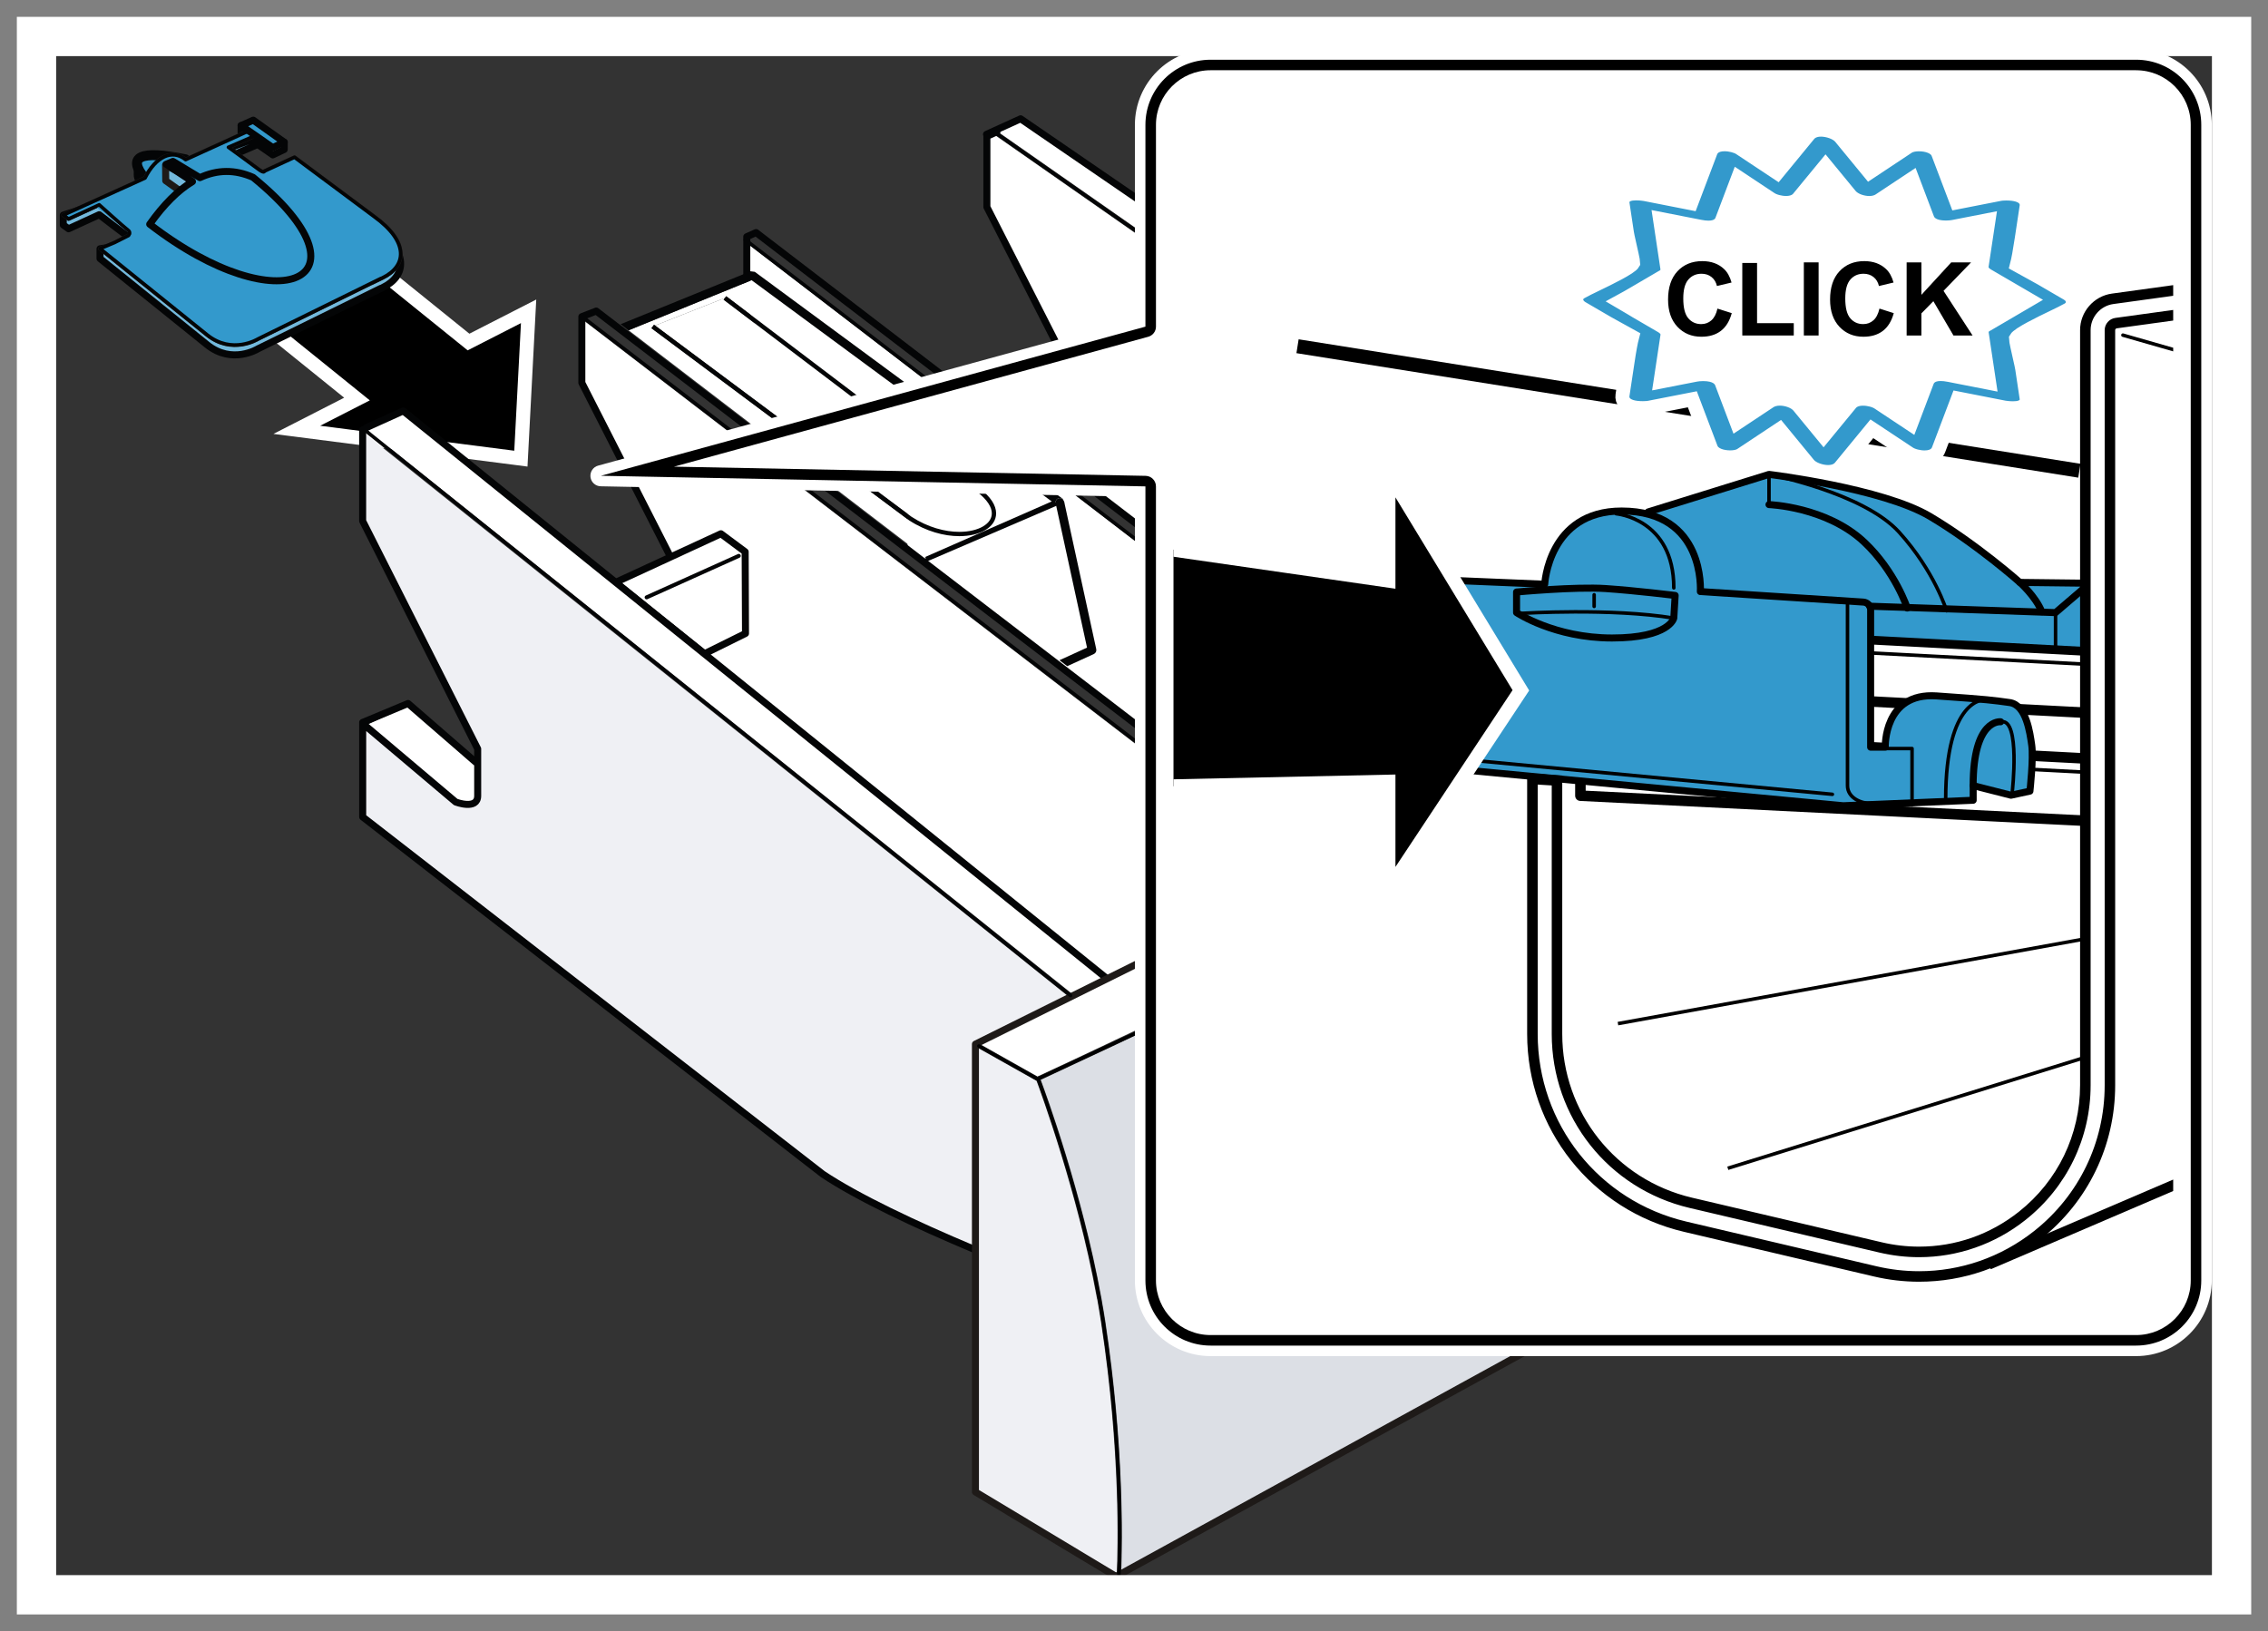 <?xml version="1.0" encoding="utf-8"?>
<!-- Generator: Adobe Illustrator 26.5.0, SVG Export Plug-In . SVG Version: 6.00 Build 0)  -->
<svg version="1.1" xmlns="http://www.w3.org/2000/svg" xmlns:xlink="http://www.w3.org/1999/xlink" x="0px" y="0px"
	 width="161.57px" height="116.22px" viewBox="0 0 161.57 116.22" enable-background="new 0 0 161.57 116.22" xml:space="preserve">
<rect x="0" y="0" width="161.57" height="116.22" fill="#333333" stroke="none"/>
<g id="Inhalt">
</g>
<g id="Ebene_1">
	<g id="_x30_30_Pfeil_iso_2_">
		<g id="_x30_30_Pfeil_iso_oben_2_">
			<g id="_x30_30_Pfeil_rechts_1_">
				<polygon stroke="#FFFFFF" stroke-linecap="round" points="37.107,32.676 37.657,22.18 33.377,24.368 20.994,14.375 
					13.049,18.437 25.432,28.43 21.144,30.623 				"/>
			</g>
		</g>
	</g>
	<g>
		<path fill="#FFFFFF" d="M26.656,16.139l-5.677-4.228l-2.146,0.991c0,0,0,0.191-0.463-0.167c-0.458-0.351-2.101-1.539-2.101-1.539
			l1.991-0.864l-0.488-0.328l-4.398,1.673c-0.572,0.019-1.097,0.067-1.57,0.252c-0.767-0.091-2.022-0.209-2.022-0.209
			s-0.003,0.512-0.006,0.727c-0.002,0.249,0.152,0.573,0.47,0.979l-5.738,1.9v0.701l0.376,0.272l2.185-1.003
			c0,0,2.019,1.548,2.246,1.71c0.234,0.167,0.03,0.382,0.03,0.382l-2.219,0.334v0.7l7.624,6.137
			c1.783,1.437,3.619,0.297,3.619,0.297l8.774-4.319c0,0-1.619,0.803,0.106-0.04C28.979,19.651,29.148,17.945,26.656,16.139
			L26.656,16.139z"/>
		
			<path fill="#73B9DC" stroke="#040506" stroke-width="0.5" stroke-linecap="round" stroke-linejoin="round" stroke-miterlimit="3.864" d="
			M26.656,16.139l-5.677-4.228l-2.146,0.991c0,0,0,0.191-0.463-0.167c-0.458-0.351-2.101-1.539-2.101-1.539l1.991-0.864
			l-0.488-0.328l-4.398,1.673c-0.572,0.019-1.097,0.067-1.57,0.252c-0.767-0.091-2.022-0.209-2.022-0.209s-0.003,0.512-0.006,0.727
			c-0.002,0.249,0.152,0.573,0.47,0.979l-5.738,1.9v0.701l0.376,0.272l2.185-1.003c0,0,2.019,1.548,2.246,1.71
			c0.234,0.167,0.03,0.382,0.03,0.382l-2.219,0.334v0.7l7.624,6.137c1.783,1.437,3.619,0.297,3.619,0.297l8.774-4.319
			c0,0-1.619,0.803,0.106-0.04C28.979,19.651,29.148,17.945,26.656,16.139L26.656,16.139z"/>
		<polygon fill="#FFFFFF" points="19.434,11.035 20.249,10.647 20.249,10.131 17.176,8.947 17.176,9.462 		"/>
		
			<polygon fill="none" stroke="#040506" stroke-width="0.5" stroke-linecap="round" stroke-linejoin="round" stroke-miterlimit="3.864" points="
			19.434,11.035 20.249,10.647 20.249,10.131 17.176,8.947 17.176,9.462 		"/>
		<path fill-rule="evenodd" clip-rule="evenodd" fill="#3399CC" d="M13.211,11.35c-3.225-0.664-4.188-0.209-2.897,1.361
			L13.211,11.35"/>
		
			<path fill="none" stroke="#040506" stroke-width="0.709" stroke-linecap="round" stroke-linejoin="round" stroke-miterlimit="3.864" d="
			M13.211,11.35c-3.225-0.664-4.188-0.209-2.897,1.361L13.211,11.35"/>
		<path fill="#FFFFFF" d="M27.251,19.794c-1.722,0.846-0.106,0.04-0.106,0.04l-8.774,4.319c0,0-1.837,1.14-3.619-0.297L7.13,17.718
			l1.031-0.433l1.185-0.601c0,0,0.203-0.215-0.027-0.382c-0.23-0.164-2.249-1.709-2.249-1.709l-2.185,1.003l-0.373-0.27l5.817-2.64
			c0.771-1.515,1.919-2.086,2.892-1.31l4.549-2.076l0.494,0.327l-1.994,0.867c0,0,1.64,1.185,2.101,1.54
			c0.46,0.355,0.46,0.164,0.46,0.164l2.15-0.991l5.677,4.228C29.148,17.245,28.976,18.952,27.251,19.794"/>
		<path fill="#FFFFFF" d="M11.099,15.623l6.58-2.907l-2.555-1.761l-1.525,0.728c-1.076-0.588-2.034-0.146-2.883,1.324l-1.924,0.824
			L11.099,15.623z"/>
		
			<path fill="none" stroke="#1E1A18" stroke-width="0.283" stroke-linecap="round" stroke-linejoin="round" stroke-miterlimit="10" d="
			M27.251,19.794c-1.722,0.846-0.106,0.04-0.106,0.04l-8.774,4.319c0,0-1.837,1.14-3.619-0.297L7.13,17.718l1.031-0.433l1.185-0.601
			c0,0,0.203-0.215-0.027-0.382c-0.23-0.164-2.249-1.709-2.249-1.709l-2.185,1.003l-0.373-0.27l5.817-2.64
			c0.771-1.515,1.919-2.086,2.892-1.31l4.549-2.076l0.494,0.327l-1.994,0.867c0,0,1.64,1.185,2.101,1.54
			c0.46,0.355,0.46,0.164,0.46,0.164l2.15-0.991l5.677,4.228C29.148,17.245,28.976,18.952,27.251,19.794"/>
		
			<path fill="none" stroke="#1E1A18" stroke-width="0.283" stroke-linecap="round" stroke-linejoin="round" stroke-miterlimit="10" d="
			M11.099,15.623l6.58-2.907l-2.555-1.761l-1.525,0.728c-1.076-0.588-2.034-0.146-2.883,1.324l-1.924,0.824L11.099,15.623z"/>
		<path fill="#FFFFFF" d="M11.099,15.62l6.583-2.91l-2.555-1.761l-1.528,0.727c-1.073-0.585-2.031-0.145-2.876,1.328l-1.928,0.822
			L11.099,15.62z"/>
		
			<path fill="none" stroke="#1E1A18" stroke-width="0.283" stroke-linecap="round" stroke-linejoin="round" stroke-miterlimit="3.864" d="
			M11.099,15.62l6.583-2.91l-2.555-1.761l-1.528,0.727c-1.073-0.585-2.031-0.145-2.876,1.328l-1.928,0.822L11.099,15.62z"/>
		<path fill="#3399CC" d="M27.251,19.791c-1.722,0.843-0.103,0.039-0.103,0.039l-8.777,4.322c0,0-1.834,1.137-3.616-0.297
			L7.13,17.715l1.031-0.433l1.185-0.597c0,0,0.01-0.04-0.22-0.204c-0.231-0.164-2.249-1.712-2.249-1.712l-1.992,0.828l-0.373-0.273
			l5.82-2.637c0.771-1.512,1.916-2.089,2.892-1.31l4.552-2.073l0.488,0.324l-1.994,0.864c0,0,1.643,1.188,2.104,1.543
			c0.463,0.355,0.463,0.164,0.463,0.164l2.143-0.991l5.677,4.228C29.148,17.239,28.979,18.949,27.251,19.791L27.251,19.791z"/>
		
			<path fill="none" stroke="#040506" stroke-width="0.25" stroke-linecap="round" stroke-linejoin="round" stroke-miterlimit="3.864" d="
			M27.251,19.791c-1.722,0.843-0.103,0.039-0.103,0.039l-8.777,4.322c0,0-1.834,1.137-3.616-0.297L7.13,17.715l1.031-0.433
			l0.991-0.5c0,0,0.203-0.218-0.027-0.382c-0.231-0.164-2.055-1.81-2.055-1.81l-2.185,1.006l-0.373-0.273l5.82-2.637
			c0.771-1.512,1.916-2.089,2.892-1.31l4.552-2.073l0.488,0.324l-1.994,0.864c0,0,1.643,1.188,2.104,1.543
			c0.463,0.355,0.463,0.164,0.463,0.164l2.143-0.991l5.677,4.228C29.148,17.239,28.979,18.949,27.251,19.791L27.251,19.791z"/>
		<polyline fill-rule="evenodd" clip-rule="evenodd" fill="#FFFFFF" points="13.799,12.826 11.886,11.756 11.899,12.877 
			14.33,14.681 		"/>
		
			<polyline fill="none" stroke="#1E1A18" stroke-width="0.283" stroke-linecap="round" stroke-linejoin="round" stroke-miterlimit="10" points="
			13.799,12.826 11.886,11.756 11.899,12.877 14.33,14.681 		"/>
		<polygon fill="#73B9DC" points="11.905,12.874 14.333,14.678 13.802,12.82 11.892,11.753 		"/>
		
			<polygon fill="none" stroke="#1E1A18" stroke-width="0.5" stroke-linecap="round" stroke-linejoin="round" stroke-miterlimit="3.864" points="
			11.807,12.874 14.333,14.678 13.802,12.82 11.795,11.753 		"/>
		
			<path fill="#3399CC" stroke="#040506" stroke-width="0.25" stroke-linecap="round" stroke-linejoin="round" stroke-miterlimit="10" d="
			M11.841,11.701l0.479-0.202l1.921,1.158c1.243-0.579,2.504-0.588,3.786-0.022c8.86,7.224,2.016,10.567-7.362,3.34
			c1-1.406,2.016-2.419,3.046-3.037L11.841,11.701"/>
		
			<path fill="none" stroke="#040506" stroke-width="0.5" stroke-linecap="round" stroke-linejoin="round" stroke-miterlimit="3.864" d="
			M11.841,11.701l0.479-0.202l1.921,1.158c1.243-0.579,2.504-0.588,3.786-0.022c8.86,7.224,2.016,10.567-7.362,3.34
			c1-1.406,2.016-2.419,3.046-3.037L11.841,11.701"/>
		<polygon fill="#3399CC" points="18.042,8.561 17.176,8.947 19.434,10.516 20.249,10.131 		"/>
		
			<polygon fill="none" stroke="#040506" stroke-width="0.5" stroke-linecap="round" stroke-linejoin="round" stroke-miterlimit="3.864" points="
			18.042,8.561 17.176,8.947 19.434,10.516 20.249,10.131 		"/>
	</g>
	<g>
		<g>
			<path fill="#FFFFFF" d="M33.87,54.509v2.193c0,0.172-0.049,0.296-0.148,0.357c-0.296,0.209-0.924,0.037-1.182-0.049l-6.379-5.382
				l2.882-1.33L33.87,54.509z"/>
			<polygon fill="#FFFFFF" points="80.506,31.911 76.775,33.71 72.132,30.298 80.482,26.53 			"/>
			<path fill="#FFFFFF" d="M71.886,30.064l0.025,0.074l-1.466-1.084c-0.012-0.012-0.024-0.024-0.037-0.024
				c0,0,0.013-0.013,0.025-0.013l5.702-2.66l0.086-0.037l0.012-0.012l2.648-1.232l1.527,1.145L71.886,30.064z"/>
			<path fill="#FFFFFF" d="M111.33,53.425l-5.579,2.771c0-0.037-0.024-0.074-0.049-0.099L76.873,34.005l3.768-1.823L111.33,53.425z"
				/>
			<path fill="#FFFFFF" d="M93.191,62.44l-14.31,7.118h-0.012l-28.41-22.942l2.721-1.342c0.049-0.037,0.086-0.086,0.086-0.148
				l-0.025-5.813c0-0.049-0.025-0.099-0.062-0.123l-1.736-1.281c-0.037-0.037-0.099-0.049-0.148-0.025l-3.522,1.626
				c0.024-0.049,0.024-0.099,0-0.148l-6.17-12.13v-4.384L93.191,62.44z"/>
			<path fill="#FFFFFF" d="M104.582,56.744l-14.31,7.118h-0.012l4.173-2.053L64.979,39.386c0.768-0.089-0.154-0.103-0.322,0.044
				l-0.024-5.813c0-0.049-0.025-0.099-0.062-0.123l-1.736-1.281c-0.037-0.037-0.099-0.049-0.148-0.024l-3.522,1.625
				c0.025-0.049,0.025-0.098,0-0.148l-6.17-12.13v-4.384L104.582,56.744z"/>
			<path fill="#FFFFFF" d="M124.347,46.96l-12.696,6.305L80.814,31.936l-0.024-5.739c0-0.049-0.024-0.098-0.062-0.123l-1.736-1.293
				c-0.037-0.037-0.098-0.037-0.148-0.012L76.208,26l-5.751-11.292V9.819l0.419-0.197L124.347,46.96z"/>
			<path fill="#FFFFFF" d="M126.748,45.766l-2.094,1.035l-0.012-0.013L71.159,9.437c0.012-0.025,0.012-0.062,0-0.099l1.527-0.702
				L126.748,45.766z"/>
			
				<polyline id="polyline13_1_" fill="none" stroke="#040506" stroke-width="0.5" stroke-linecap="round" stroke-linejoin="round" stroke-miterlimit="10" points="
				25.834,51.47 29.07,50.12 33.876,54.29 			"/>
			
				<polyline id="polyline15_1_" fill="none" stroke="#040506" stroke-width="0.5" stroke-linecap="round" stroke-linejoin="round" stroke-miterlimit="10" points="
				47.642,39.436 41.449,27.273 41.449,22.561 42.476,22.161 94.329,61.886 			"/>
			
				<polyline id="polyline17_4_" fill="none" stroke="#040506" stroke-width="0.5" stroke-linecap="round" stroke-linejoin="round" stroke-miterlimit="10" points="
				53.2,21.58 53.2,16.866 53.198,16.866 53.863,16.57 105.604,56.216 			"/>
			
				<line id="polyline17_3_" fill="none" stroke="#040506" stroke-width="0.25" stroke-linecap="round" stroke-linejoin="round" stroke-miterlimit="10" x1="53.094" y1="17.083" x2="104.886" y2="56.818"/>
			
				<polyline id="polyline19_3_" fill="none" stroke="#040506" stroke-width="0.5" stroke-linecap="round" stroke-linejoin="round" stroke-miterlimit="10" points="
				76.074,26.078 70.305,14.75 70.305,9.713 71.022,9.39 			"/>
			
				<polyline id="SVGID_2_" fill="none" stroke="#040506" stroke-width="0.5" stroke-linecap="round" stroke-linejoin="round" stroke-miterlimit="10" points="
				70.278,9.57 72.707,8.464 127.041,45.723 			"/>
			
				<line id="line91_1_" fill="none" stroke="#040506" stroke-width="0.25" stroke-linecap="round" stroke-linejoin="round" stroke-miterlimit="10" x1="111.493" y1="53.342" x2="80.915" y2="32.163"/>
			
				<polyline id="polyline93_1_" fill="#FFFFFF" stroke="#040506" stroke-width="0.5" stroke-linecap="round" stroke-linejoin="round" stroke-miterlimit="10" points="
				43.911,41.466 51.357,38.028 53.085,39.314 53.109,45.13 50.191,46.574 43.95,41.591 			"/>
			
				<line id="line95_1_" fill="none" stroke="#040506" stroke-width="0.283" stroke-linecap="round" stroke-linejoin="round" stroke-miterlimit="3.864" x1="46.065" y1="42.558" x2="52.63" y2="39.603"/>
			
				<polyline id="polyline97_1_" fill="none" stroke="#040506" stroke-width="0.5" stroke-linecap="round" stroke-linejoin="round" stroke-miterlimit="10" points="
				70.369,28.877 78.903,24.904 80.635,26.197 80.663,32.008 76.759,33.894 70.358,29.174 			"/>
			
				<line id="line99_1_" fill="none" stroke="#040506" stroke-width="0.25" stroke-linecap="round" stroke-linejoin="round" stroke-miterlimit="10" x1="71.944" y1="30.201" x2="80.718" y2="26.25"/>
			<g>
				<path fill="#FFFFFF" d="M74.925,35.726L53.543,19.964l-8.761,3.568l21.106,16.161L74.925,35.726z M70.188,37.767
					c-0.471,0.278-1.112,0.431-1.848,0.432c-1.076,0-2.354-0.332-3.579-1.128l-0.004-0.003L46.408,23.383l0.184-0.247l0.076,0.057
					l4.974-1.965l0.093-0.123l18.022,13.667l0,0l0,0l0,0c0.822,0.618,1.203,1.233,1.206,1.803
					C70.964,37.075,70.657,37.493,70.188,37.767z"/>
				<polygon fill="#040506" points="75.841,35.828 75.818,35.773 75.832,35.841 				"/>
				<path fill="#040506" d="M75.219,35.919l-0.013-0.061c-0.036-0.166,0.07-0.33,0.236-0.366c0.15-0.033,0.285,0.059,0.339,0.196
					l-0.062-0.142L53.77,19.366l-0.299-0.038l-9.256,3.769l0.567,0.434l8.761-3.568l21.382,15.762l-9.037,3.967l0.258,0.198
					L75.219,35.919z"/>
				<polygon fill="#FFFFFF" points="75.219,35.919 66.146,39.891 75.478,47.036 77.442,46.139 				"/>
				<path fill="#040506" d="M78.096,46.251l-2.264-10.41l-0.015-0.068l-0.01-0.046c-0.004-0.017-0.021-0.024-0.028-0.039
					c-0.054-0.138-0.189-0.229-0.339-0.196c-0.166,0.036-0.272,0.2-0.236,0.366l0.013,0.061l2.222,10.221l-1.964,0.897l0.554,0.424
					l1.892-0.864C78.055,46.536,78.127,46.392,78.096,46.251z"/>
				<path fill="#FFFFFF" d="M64.931,36.814c1.174,0.763,2.396,1.077,3.409,1.077c0.692,0.001,1.284-0.148,1.691-0.389
					c0.408-0.244,0.622-0.561,0.623-0.927c0.003-0.421-0.297-0.968-1.083-1.558l-0.001-0.001L51.549,21.35l0.093-0.123l-4.974,1.965
					L64.931,36.814z"/>
				<polygon fill="#040506" points="69.757,34.771 69.757,34.772 69.757,34.772 				"/>
				<path fill="#040506" d="M69.757,34.772L51.735,21.105l-0.093,0.123l-0.093,0.123l18.022,13.666l0.001,0.001
					c0.786,0.589,1.086,1.137,1.083,1.558c-0.001,0.367-0.215,0.684-0.623,0.927c-0.407,0.241-0.999,0.389-1.691,0.389
					c-1.013,0-2.235-0.314-3.409-1.077L46.668,23.193l-0.076-0.057l-0.184,0.247l18.349,13.685l0.004,0.003
					c1.225,0.796,2.503,1.128,3.579,1.128c0.735-0.001,1.377-0.154,1.848-0.432c0.469-0.274,0.776-0.693,0.775-1.192
					C70.96,36.005,70.579,35.39,69.757,34.772z"/>
			</g>
			
				<line id="polygon67_1_" fill="none" stroke="#040506" stroke-width="0.25" stroke-linecap="round" stroke-linejoin="round" stroke-miterlimit="10" x1="93.353" y1="62.363" x2="41.472" y2="22.558"/>
			
				<line id="polyline19_2_" fill="none" stroke="#040506" stroke-width="0.25" stroke-linecap="round" stroke-linejoin="round" stroke-miterlimit="10" x1="70.932" y1="9.471" x2="124.549" y2="46.91"/>
			
				<line id="polygon176_1_" fill="#E1EBF4" stroke="#040506" stroke-width="0.25" stroke-linecap="round" stroke-linejoin="round" stroke-miterlimit="10" x1="65.838" y1="39.95" x2="75.507" y2="35.793"/>
			<path fill="#FFFFFF" d="M79.151,74.238c-1.736,0.825-3.472,1.638-5.221,2.45c0,0-0.013,0-0.013,0.013l-4.088-2.303l8.99-4.483
				l0.32-0.148l15.246-7.586l0.308-0.148l10.197-5.062c0.037,0,0.087-0.024,0.123-0.062l6.601-3.288l0.333-0.16l15.098-7.5
				l0.308-0.16l8.079-4.015l4.016,2.358c-21.046,11.65-40.443,20.708-60.012,29.956L79.151,74.238z"/>
			<path fill="#EFF0F4" d="M78.438,94.212c-0.087-0.542-0.173-1.096-0.271-1.638c-0.002-0.001-0.005-0.002-0.007-0.002
				c-0.014-0.067-0.034-0.162-0.067-0.343c-1.343-7.29-3.941-14.384-4.249-15.221l-4.187-2.353c0,0-0.013,0-0.013-0.012
				l-0.002,14.708c0.001,0.001,0.001,0.001,0.002,0.001v16.854l9.864,5.935l0.049-0.024
				C79.632,110.443,79.841,103.411,78.438,94.212z"/>
			<path fill="#DCDFE5" d="M143.681,57.92c-1.293-9.605-3.583-13.078-3.781-13.386c-0.012-0.012-0.024-0.024-0.024-0.024
				l-0.429-0.364c-21.12,11.711-40.284,20.979-59.913,30.264v0.001c-1.664,0.783-3.756,1.763-5.394,2.523
				c0.37,0.96,2.968,8.115,4.298,15.418c0.018,0.128,0.04,0.241,0.065,0.346c-0.001-0.001-0.002-0.001-0.004-0.001
				c0.087,0.48,0.173,0.973,0.247,1.465c1.342,8.867,1.206,15.726,1.133,17.746c0,0.012,0,0.024-0.012,0.037l64.616-35.479
				C144.543,75.555,144.962,67.452,143.681,57.92z"/>
			<path fill="#EFF0F4" d="M76.061,70.949l-6.638,3.301c-0.049,0.024-0.086,0.086-0.086,0.136v14.408
				c-4.187-1.749-8.152-3.621-10.628-5.27L25.989,58.13v-6.256l6.379,5.382c0.012,0.012,0.025,0.024,0.037,0.024
				c0.111,0.049,1.01,0.37,1.49,0.037c0.135-0.086,0.283-0.27,0.283-0.615v-2.094c0.012-0.012,0.012-0.012,0.024-0.024
				c0.049-0.062,0.049-0.161-0.012-0.209l-0.012-0.013v-1.01c0-0.025,0-0.049-0.013-0.074l-8.177-16.194v-6.206L76.061,70.949z"/>
			<path fill="#FFFFFF" d="M78.56,69.705l-2.192,1.096l-50.17-40.146l2.512-1.195l15.098,12.192
				c0.012,0.025,0.024,0.037,0.049,0.062l2.709,2.168L78.56,69.705z"/>
			
				<path id="path21_2_" fill="none" stroke="#040506" stroke-width="0.5" stroke-linecap="round" stroke-linejoin="round" stroke-miterlimit="3.864" d="
				M69.372,88.999c-4.126-1.732-8.305-3.704-10.763-5.351L25.838,58.204v-6.66l6.627,5.598c0,0,1.565,0.593,1.565-0.445v-3.345
				l-8.195-16.234v-6.49h0.003"/>
			
				<polyline id="SVGID_1_" fill="none" stroke="#040506" stroke-width="0.5" stroke-linecap="round" stroke-linejoin="round" stroke-miterlimit="10" points="
				78.782,69.66 28.726,29.277 26.095,30.468 			"/>
			
				<polyline id="polygon101_2_" fill="none" stroke="#1E1A18" stroke-width="0.5" stroke-linecap="round" stroke-linejoin="round" stroke-miterlimit="3.864" points="
				79.507,112.317 69.489,106.294 69.489,74.39 135.44,41.618 140.004,44.418 			"/>
			
				<path id="path114_2_" fill="none" stroke="#1E1A18" stroke-width="0.5" stroke-linecap="round" stroke-linejoin="round" stroke-miterlimit="3.864" d="
				M140.004,44.418c0,0,2.446,3.275,3.825,13.478c1.381,10.2,0.805,18.666,0.805,18.666l-65.126,35.754"/>
			
				<path id="path280_2_" fill="none" stroke="#000000" stroke-width="0.25" stroke-linecap="round" stroke-linejoin="round" stroke-miterlimit="3.864" d="
				M79.692,112.505c0,0,0.524-7.654-1.099-18.316c-1.29-8.481-4.636-17.318-4.636-17.318l0.039-0.048"/>
			
				<line id="line203_2_" fill="#FFFFFF" stroke="#000000" stroke-width="0.25" stroke-linecap="round" stroke-linejoin="round" x1="69.736" y1="74.524" x2="73.957" y2="76.9"/>
			
				<path id="path280_1_" fill="none" stroke="#000000" stroke-width="0.25" stroke-linecap="round" stroke-linejoin="round" stroke-miterlimit="3.864" d="
				M73.996,76.833c22.156-10.316,42.937-20.113,65.35-32.535"/>
			
				<line id="line89_1_" fill="none" stroke="#040506" stroke-width="0.25" stroke-linecap="round" stroke-linejoin="round" stroke-miterlimit="10" x1="25.982" y1="30.637" x2="76.268" y2="70.924"/>
		</g>
	</g>
	<g>
		<g id="_x30_50_Lupe_1_links_1_">
			<g id="Grauer_Rahmen_1_">
				<path fill="#FFFFFF" d="M86.24,96.241c-2.767,0-5.017-2.25-5.017-5.015V35.02l-38.421-0.749
					c-0.187-0.004-0.342-0.144-0.365-0.329s0.093-0.359,0.273-0.408l38.513-10.55V8.895c0-2.766,2.25-5.016,5.017-5.016h65.937
					c2.765,0,5.015,2.25,5.015,5.016v82.332c0,2.765-2.25,5.015-5.015,5.015H86.24z"/>
				<path fill="#FFFFFF" d="M152.176,4.255c2.563,0,4.64,2.078,4.64,4.641v82.331c0,2.563-2.078,4.64-4.64,4.64H86.24
					c-2.563,0-4.641-2.078-4.641-4.64V34.652L42.81,33.897l38.789-10.626V8.895c0-2.563,2.078-4.641,4.641-4.641H152.176
					 M152.176,3.505H86.24c-2.973,0-5.391,2.418-5.391,5.391v13.803L42.611,33.173c-0.36,0.098-0.592,0.446-0.546,0.816
					c0.046,0.37,0.357,0.65,0.73,0.657l38.054,0.742v55.838c0,2.972,2.418,5.39,5.391,5.39h65.936c2.972,0,5.39-2.418,5.39-5.39
					V8.895C157.567,5.923,155.149,3.505,152.176,3.505L152.176,3.505z"/>
				<path fill="#FFFFFF" d="M152.176,6.255c1.456,0,2.64,1.185,2.64,2.64v82.331c0,1.456-1.184,2.64-2.64,2.64H86.24
					c-1.456,0-2.641-1.185-2.641-2.64V34.652c0-1.089-0.872-1.978-1.961-2l-24.944-0.486L82.127,25.2
					c0.869-0.238,1.472-1.028,1.472-1.929V8.895c0-1.456,1.185-2.64,2.641-2.64H152.176 M152.176,4.255H86.24
					c-2.563,0-4.641,2.078-4.641,4.64v14.376L42.81,33.897l38.789,0.756v56.574c0,2.563,2.078,4.64,4.641,4.64h65.936
					c2.563,0,4.64-2.078,4.64-4.64V8.895C156.817,6.332,154.739,4.255,152.176,4.255L152.176,4.255z"/>
				<path d="M152.176,5.005c2.145,0,3.89,1.745,3.89,3.891v82.331c0,2.145-1.745,3.89-3.89,3.89H86.24
					c-2.146,0-3.891-1.745-3.891-3.89V34.652c0-0.409-0.327-0.742-0.735-0.75l-33.597-0.655l33.781-9.254
					c0.326-0.089,0.552-0.385,0.552-0.723V8.895c0-2.145,1.746-3.891,3.891-3.891H152.176 M152.176,4.255H86.24
					c-2.563,0-4.641,2.078-4.641,4.641v14.376L42.81,33.897l38.789,0.756v56.574c0,2.563,2.078,4.64,4.641,4.64h65.936
					c2.563,0,4.64-2.078,4.64-4.64V8.895C156.817,6.332,154.739,4.255,152.176,4.255L152.176,4.255z"/>
			</g>
			<g>
				<defs>
					<path id="SVGID_00000067222507226665887370000012534302459217604008_" d="M152.176,93.867c1.456,0,2.64-1.185,2.64-2.641V8.895
						c0-1.456-1.185-2.641-2.64-2.641H86.24c-1.456,0-2.642,1.185-2.642,2.641v82.331c0,1.456,1.186,2.641,2.642,2.641H152.176z"/>
				</defs>
				<clipPath id="SVGID_00000085965866175570338610000005741277658896797330_">
					<use xlink:href="#SVGID_00000067222507226665887370000012534302459217604008_"  overflow="visible"/>
				</clipPath>
				
					<line clip-path="url(#SVGID_00000085965866175570338610000005741277658896797330_)" fill="none" stroke="#000000" stroke-width="0.75" stroke-linecap="round" stroke-linejoin="round" stroke-miterlimit="10" x1="133.196" y1="45.537" x2="149.37" y2="46.385"/>
				
					<line clip-path="url(#SVGID_00000085965866175570338610000005741277658896797330_)" fill="none" stroke="#000000" stroke-width="0.25" stroke-linecap="round" stroke-linejoin="round" stroke-miterlimit="10" x1="133.196" y1="46.515" x2="149.37" y2="47.363"/>
				
					<line clip-path="url(#SVGID_00000085965866175570338610000005741277658896797330_)" fill="none" stroke="#000000" stroke-width="0.75" stroke-linecap="round" stroke-linejoin="round" stroke-miterlimit="10" x1="133.196" y1="49.972" x2="149.37" y2="50.82"/>
				
					<line clip-path="url(#SVGID_00000085965866175570338610000005741277658896797330_)" fill="none" stroke="#000000" stroke-width="0.75" stroke-linecap="round" stroke-linejoin="round" stroke-miterlimit="10" x1="133.196" y1="53.233" x2="149.37" y2="54.08"/>
				
					<line clip-path="url(#SVGID_00000085965866175570338610000005741277658896797330_)" fill="none" stroke="#000000" stroke-width="0.25" stroke-linecap="round" stroke-linejoin="round" stroke-miterlimit="10" x1="133.196" y1="54.211" x2="149.37" y2="55.059"/>
				
					<polyline clip-path="url(#SVGID_00000085965866175570338610000005741277658896797330_)" fill="none" stroke="#000000" stroke-width="0.75" stroke-linecap="round" stroke-linejoin="round" stroke-miterlimit="10" points="
					149.37,58.515 112.587,56.689 112.587,55.776 				"/>
				
					<line clip-path="url(#SVGID_00000085965866175570338610000005741277658896797330_)" fill="none" stroke="#000000" stroke-width="0.25" stroke-linecap="round" stroke-linejoin="round" stroke-miterlimit="10" x1="170.826" y1="29.494" x2="151.235" y2="23.877"/>
				
					<line clip-path="url(#SVGID_00000085965866175570338610000005741277658896797330_)" fill="none" stroke="#000000" stroke-miterlimit="10" x1="92.435" y1="24.667" x2="148.131" y2="33.537"/>
				
					<line clip-path="url(#SVGID_00000085965866175570338610000005741277658896797330_)" fill="none" stroke="#000000" stroke-width="0.25" stroke-miterlimit="10" x1="115.261" y1="72.928" x2="149.044" y2="66.798"/>
				
					<line clip-path="url(#SVGID_00000085965866175570338610000005741277658896797330_)" fill="none" stroke="#000000" stroke-width="0.25" stroke-miterlimit="10" x1="123.087" y1="83.233" x2="149.565" y2="75.015"/>
				
					<path clip-path="url(#SVGID_00000085965866175570338610000005741277658896797330_)" fill="#3399CC" stroke="#000000" stroke-width="0.5" stroke-linecap="round" stroke-linejoin="round" stroke-miterlimit="10" d="
					M133.196,45.537l16.174,0.848v-4.826l-5.478-0.065c0,0-3-2.674-6.391-4.696c-3.391-2.022-11.478-3-11.478-3l-8.609,2.674
					l3.196,7.891"/>
				
					<path clip-path="url(#SVGID_00000085965866175570338610000005741277658896797330_)" fill="#3399CC" stroke="#000000" stroke-width="0.5" stroke-linecap="round" stroke-linejoin="round" stroke-miterlimit="10" d="
					M101.095,41.251l8.949,0.373c0,0,0.261-5.217,5.478-5.217c6,0,5.609,5.739,5.609,5.739l11.611,0.749
					c0.292,0.019,0.52,0.261,0.52,0.554v9.783h1.043c0,0-0.13-3.913,3.652-3.652c3.783,0.261,4.038,0.314,5.201,0.473
					c1.19,0.163,1.451,2.136,1.582,3.049c0.13,0.913-0.13,3.261-0.13,3.261l-1.353,0.293l-2.69-0.685v1.043l-9.261,0.391
					l-30.069-2.838c-0.334-0.043-0.583-0.326-0.583-0.663v-12.23C100.652,41.434,100.854,41.241,101.095,41.251z"/>
				
					<path clip-path="url(#SVGID_00000085965866175570338610000005741277658896797330_)" fill="none" stroke="#000000" stroke-width="0.25" stroke-linecap="round" stroke-linejoin="round" stroke-miterlimit="10" d="
					M115.131,36.602c0,0,4.109,0.342,4.109,5.283"/>
				
					<path clip-path="url(#SVGID_00000085965866175570338610000005741277658896797330_)" fill="none" stroke="#000000" stroke-width="0.5" stroke-linecap="round" stroke-linejoin="round" stroke-miterlimit="10" d="
					M108.038,42.178c0,0,4.207-0.391,6.359-0.245c2.152,0.147,4.94,0.489,4.94,0.489l-0.098,1.614c0,0-0.293,1.418-4.402,1.418
					s-6.799-1.81-6.799-1.81S108.038,42.276,108.038,42.178z"/>
				
					<path clip-path="url(#SVGID_00000085965866175570338610000005741277658896797330_)" fill="none" stroke="#000000" stroke-width="0.25" stroke-linecap="round" stroke-linejoin="round" stroke-miterlimit="10" d="
					M108.429,43.695c0,0,6.359-0.391,10.81,0.342"/>
				
					<line clip-path="url(#SVGID_00000085965866175570338610000005741277658896797330_)" fill="none" stroke="#000000" stroke-width="0.25" stroke-linecap="round" stroke-linejoin="round" stroke-miterlimit="10" x1="113.565" y1="42.374" x2="113.565" y2="43.205"/>
				
					<path clip-path="url(#SVGID_00000085965866175570338610000005741277658896797330_)" fill="none" stroke="#000000" stroke-width="0.25" stroke-linecap="round" stroke-linejoin="round" stroke-miterlimit="10" d="
					M131.614,43.059c0,0,0,12.033,0,12.913s0.978,1.272,1.663,1.272"/>
				
					<line clip-path="url(#SVGID_00000085965866175570338610000005741277658896797330_)" fill="none" stroke="#000000" stroke-width="0.25" stroke-linecap="round" stroke-linejoin="round" stroke-miterlimit="10" x1="130.538" y1="56.591" x2="101.703" y2="53.868"/>
				
					<polyline clip-path="url(#SVGID_00000085965866175570338610000005741277658896797330_)" fill="none" stroke="#000000" stroke-width="0.25" stroke-linecap="round" stroke-linejoin="round" stroke-miterlimit="10" points="
					134.402,53.33 136.212,53.33 136.212,57.341 				"/>
				
					<path clip-path="url(#SVGID_00000085965866175570338610000005741277658896797330_)" fill="none" stroke="#000000" stroke-width="0.25" stroke-linecap="round" stroke-linejoin="round" stroke-miterlimit="10" d="
					M141.397,49.858c0,0-2.788-0.196-2.788,7.092"/>
				
					<path clip-path="url(#SVGID_00000085965866175570338610000005741277658896797330_)" fill="none" stroke="#000000" stroke-width="0.5" stroke-linecap="round" stroke-linejoin="round" stroke-miterlimit="10" d="
					M142.522,51.423c0,0-1.957-0.245-1.957,4.549"/>
				
					<path clip-path="url(#SVGID_00000085965866175570338610000005741277658896797330_)" fill="none" stroke="#000000" stroke-width="0.25" stroke-linecap="round" stroke-linejoin="round" stroke-miterlimit="10" d="
					M143.353,56.412c0,0,0.587-5.234-0.783-4.989"/>
				
					<path clip-path="url(#SVGID_00000085965866175570338610000005741277658896797330_)" fill="none" stroke="#000000" stroke-width="0.25" stroke-linecap="round" stroke-linejoin="round" stroke-miterlimit="10" d="
					M126.022,35.95v-2.152c0,0,6.717,1.304,9.261,4.109c2.543,2.804,3.391,5.609,3.391,5.609"/>
				
					<path clip-path="url(#SVGID_00000085965866175570338610000005741277658896797330_)" fill="none" stroke="#000000" stroke-width="0.5" stroke-linecap="round" stroke-linejoin="round" stroke-miterlimit="10" d="
					M135.87,43.32c0,0-0.848-2.609-3.065-4.696c-2.69-2.532-6.783-2.674-6.783-2.674"/>
				
					<polyline clip-path="url(#SVGID_00000085965866175570338610000005741277658896797330_)" fill="none" stroke="#000000" stroke-width="0.5" stroke-linecap="round" stroke-linejoin="round" stroke-miterlimit="10" points="
					133.196,43.189 146.435,43.646 148.717,41.689 				"/>
				
					<path clip-path="url(#SVGID_00000085965866175570338610000005741277658896797330_)" fill="none" stroke="#000000" stroke-width="0.5" stroke-linecap="round" stroke-linejoin="round" stroke-miterlimit="10" d="
					M143.891,41.493c0,0,1.109,0.978,1.565,2.087"/>
				
					<line clip-path="url(#SVGID_00000085965866175570338610000005741277658896797330_)" fill="none" stroke="#000000" stroke-width="0.25" stroke-linecap="round" stroke-linejoin="round" stroke-miterlimit="10" x1="146.435" y1="43.646" x2="146.435" y2="46.189"/>
				<g clip-path="url(#SVGID_00000085965866175570338610000005741277658896797330_)">
					<g>
						<path fill="#FFFFFF" d="M136.718,90.942c-1.054,0-2.111-0.123-3.144-0.366l-13.526-3.18
							c-6.405-1.506-10.879-7.153-10.879-13.733V55.5l1.75,0.106v18.057c0,5.763,3.919,10.71,9.529,12.03l13.526,3.18
							c0.9,0.212,1.821,0.318,2.738,0.318c2.685,0,5.226-0.888,7.348-2.568c2.859-2.265,4.499-5.656,4.499-9.304v-53.8
							c0-1.119,0.836-2.078,1.944-2.231l6.091-0.84c0.104-0.014,0.208-0.021,0.312-0.021c0.21,0,0.417,0.03,0.615,0.088
							l14.296,4.065l-0.479,1.683l-14.3-4.066c-0.046-0.014-0.092-0.02-0.136-0.02l-6.16,0.845
							c-0.247,0.035-0.434,0.249-0.434,0.498v53.8c0,4.186-1.882,8.077-5.163,10.676C142.713,89.923,139.798,90.942,136.718,90.942z
							"/>
						<path d="M156.906,20.802c0.171,0,0.342,0.023,0.51,0.073l13.938,3.964l-0.273,0.961l-13.939-3.964
							c-0.079-0.023-0.159-0.034-0.238-0.034c-0.04,0-0.08,0.003-0.12,0.009l-6.091,0.84c-0.432,0.061-0.758,0.434-0.758,0.869v53.8
							c0,4.07-1.83,7.854-5.021,10.382c-2.372,1.879-5.249,2.866-8.196,2.866c-1.017,0-2.042-0.117-3.058-0.356l-13.526-3.18
							c-6.235-1.466-10.59-6.964-10.59-13.368V55.898l1,0.061v17.704c0,5.938,4.037,11.035,9.818,12.396l13.526,3.18
							c0.938,0.22,1.885,0.329,2.824,0.329c2.726,0,5.387-0.912,7.58-2.65c2.95-2.337,4.642-5.835,4.642-9.598v-53.8
							c0-0.932,0.696-1.731,1.621-1.859l6.09-0.84C156.732,20.809,156.819,20.802,156.906,20.802 M156.906,20.052
							c-0.121,0-0.242,0.008-0.363,0.025l-6.091,0.84c-1.293,0.179-2.269,1.298-2.269,2.602v53.8c0,3.532-1.588,6.816-4.357,9.01
							c-2.055,1.627-4.515,2.488-7.115,2.488c-0.888,0-1.78-0.104-2.652-0.309l-13.526-3.18c-5.44-1.28-9.24-6.077-9.24-11.665
							V55.96v-0.706l-0.704-0.043l-1-0.061l-0.796-0.049v0.797v17.765c0,6.755,4.593,12.552,11.168,14.098l13.526,3.18
							c1.06,0.25,2.147,0.376,3.229,0.376c3.166,0,6.161-1.047,8.662-3.028c3.371-2.671,5.305-6.669,5.305-10.97v-53.8
							c0-0.061,0.05-0.118,0.112-0.126l6.089-0.84l0.001,0l0.05,0.004l13.939,3.964l0.721,0.205l0.205-0.721l0.273-0.961
							l0.205-0.721l-0.722-0.205l-13.938-3.964C157.394,20.087,157.152,20.052,156.906,20.052L156.906,20.052z"/>
					</g>
				</g>
				<g id="_x30_30_Pfeil_iso_1_" clip-path="url(#SVGID_00000085965866175570338610000005741277658896797330_)">
					<g id="_x30_30_Pfeil_iso_oben_3_">
						<g id="_x30_30_Pfeil_rechts_2_">
							<polygon stroke="#FFFFFF" stroke-linecap="round" points="108.345,49.182 98.91,33.649 98.91,41.367 77.863,38.333 
								77.863,56.145 98.91,55.692 98.91,63.424 							"/>
						</g>
					</g>
				</g>
				
					<line clip-path="url(#SVGID_00000085965866175570338610000005741277658896797330_)" fill="none" stroke="#000000" stroke-width="0.75" stroke-miterlimit="10" x1="141.674" y1="90.08" x2="155.896" y2="83.983"/>
			</g>
		</g>
		<g id="_x30_80_Symbol_Click_ohne_Spitze_1_">
			<g>
				<path fill="#FFFFFF" d="M144.035,21.303c0,5.104-6.335,9.24-14.15,9.24c-7.815,0-14.149-4.137-14.149-9.24
					s6.335-9.24,14.149-9.24C137.7,12.063,144.035,16.199,144.035,21.303"/>
			</g>
			<path fill="#3399CC" stroke="#FFFFFF" stroke-miterlimit="10" d="M147.255,20.902l-1.818-1.059
				c-0.182-0.106-0.553-0.309-0.93-0.516c-0.267-0.146-0.596-0.327-0.821-0.452c0.096-0.367,0.205-0.951,0.345-1.885l0.344-2.283
				c0.03-0.196-0.026-0.386-0.155-0.536c-0.221-0.257-0.656-0.387-1.295-0.387c-0.203,0-0.375,0.017-0.455,0.033l-3.07,0.601
				l-1.323-3.487c-0.182-0.48-0.828-0.652-1.374-0.652c-0.231,0-0.554,0.032-0.781,0.182l-2.744,1.821l-2.053-2.498
				c-0.293-0.357-0.938-0.55-1.394-0.55c-0.385,0-0.689,0.123-0.879,0.353l-2.242,2.73l-2.658-1.762
				c-0.245-0.162-0.706-0.279-1.097-0.279c-0.686,0-0.918,0.341-0.995,0.544l-1.383,3.654l-3.287-0.646
				c-0.071-0.014-0.352-0.053-0.631-0.053c-0.416,0-0.685,0.086-0.843,0.271c-0.109,0.126-0.156,0.288-0.13,0.455l0.313,2.081
				c0.024,0.157,0.087,0.44,0.16,0.762c0.102,0.444,0.289,1.273,0.289,1.4c-0.177,0.327-1.795,1.108-2.573,1.483
				c-0.48,0.231-0.902,0.436-1.154,0.583c-0.212,0.124-0.334,0.318-0.334,0.534c0.001,0.239,0.152,0.465,0.417,0.62l1.818,1.059
				c0.183,0.107,0.557,0.311,0.936,0.519c0.264,0.146,0.591,0.325,0.815,0.449c-0.097,0.367-0.206,0.952-0.344,1.885l-0.344,2.283
				c-0.03,0.196,0.026,0.386,0.155,0.536c0.221,0.257,0.656,0.387,1.294,0.387c0.203,0,0.375-0.017,0.455-0.033l3.071-0.601
				l1.322,3.487c0.182,0.481,0.828,0.652,1.374,0.652c0.231,0,0.554-0.031,0.781-0.182l2.745-1.821l2.052,2.499
				c0.293,0.356,0.937,0.549,1.394,0.549c0.386,0,0.689-0.123,0.879-0.353l2.243-2.73l2.658,1.763
				c0.245,0.162,0.706,0.279,1.097,0.279c0.686,0,0.919-0.342,0.996-0.546l1.383-3.653l3.288,0.645
				c0.07,0.014,0.35,0.053,0.63,0.053c0.416,0,0.685-0.086,0.843-0.27c0.109-0.127,0.156-0.289,0.13-0.456l-0.312-2.081
				c-0.024-0.156-0.086-0.437-0.159-0.756c-0.102-0.447-0.29-1.279-0.29-1.407c0.177-0.327,1.795-1.108,2.573-1.483
				c0.479-0.231,0.901-0.436,1.152-0.581c0.25-0.145,0.328-0.353,0.321-0.531C147.674,21.362,147.621,21.115,147.255,20.902z
				 M141.56,23.113c-0.194,0.082-0.328,0.239-0.381,0.439l-0.021,0.084l0.546,3.636l-2.841-0.558
				c-0.234-0.046-0.436-0.069-0.615-0.069c-0.665,0-0.889,0.331-0.965,0.528l-1.155,3.049l-2.316-1.536
				c-0.25-0.166-0.697-0.283-1.088-0.283c-0.4,0-0.71,0.119-0.894,0.344l-1.92,2.334l-1.757-2.138
				c-0.306-0.373-0.919-0.544-1.358-0.544c-0.287,0-0.538,0.068-0.729,0.193l-2.328,1.544l-1.081-2.855
				c-0.11-0.288-0.428-0.63-1.324-0.63c-0.217,0-0.415,0.022-0.539,0.047l-2.499,0.489l0.492-3.265
				c0.03-0.188-0.021-0.462-0.421-0.696l-1.82-1.061c-0.074-0.044-0.184-0.112-0.316-0.191c-0.285-0.176-0.564-0.345-0.818-0.491
				c0.328-0.177,0.677-0.379,0.965-0.547l2.025-1.185c0.195-0.084,0.329-0.24,0.379-0.443l0.019-0.081l-0.545-3.633l2.841,0.558
				c0.234,0.046,0.436,0.069,0.614,0.069c0.667,0,0.891-0.332,0.966-0.529l1.154-3.049l2.317,1.537
				c0.25,0.165,0.697,0.282,1.088,0.282c0.401,0,0.71-0.119,0.893-0.344l1.921-2.335l1.757,2.138
				c0.306,0.373,0.919,0.544,1.357,0.544c0.288,0,0.538-0.067,0.729-0.193l2.328-1.544l1.081,2.854
				c0.109,0.288,0.427,0.63,1.324,0.63c0.217,0,0.414-0.022,0.538-0.047l2.499-0.489l-0.492,3.265c-0.025,0.155,0,0.452,0.422,0.696
				l2.959,1.725L141.56,23.113z"/>
			<g>
				<path d="M122.35,21.986l1.019,0.324c-0.156,0.569-0.416,0.991-0.78,1.267c-0.363,0.276-0.824,0.414-1.383,0.414
					c-0.692,0-1.26-0.236-1.706-0.708c-0.445-0.473-0.668-1.119-0.668-1.939c0-0.867,0.223-1.541,0.671-2.02
					c0.448-0.48,1.037-0.72,1.767-0.72c0.637,0,1.154,0.189,1.552,0.565c0.237,0.223,0.415,0.542,0.533,0.959l-1.041,0.249
					c-0.062-0.27-0.19-0.483-0.386-0.64c-0.195-0.156-0.433-0.234-0.712-0.234c-0.386,0-0.7,0.138-0.94,0.416
					c-0.241,0.276-0.361,0.726-0.361,1.346c0,0.659,0.118,1.128,0.355,1.407s0.545,0.419,0.924,0.419c0.28,0,0.52-0.089,0.722-0.267
					C122.118,22.648,122.263,22.368,122.35,21.986z"/>
				<path d="M124.119,23.902v-5.167h1.052v4.289h2.615v0.878H124.119z"/>
				<path d="M128.504,23.902v-5.209h1.052v5.209H128.504z"/>
				<path d="M133.891,21.986l1.019,0.324c-0.156,0.569-0.416,0.991-0.78,1.267c-0.363,0.276-0.824,0.414-1.383,0.414
					c-0.692,0-1.26-0.236-1.706-0.708c-0.445-0.473-0.668-1.119-0.668-1.939c0-0.867,0.223-1.541,0.671-2.02
					c0.448-0.48,1.037-0.72,1.766-0.72c0.637,0,1.154,0.189,1.552,0.565c0.237,0.223,0.415,0.542,0.533,0.959l-1.041,0.249
					c-0.062-0.27-0.19-0.483-0.386-0.64c-0.195-0.156-0.433-0.234-0.712-0.234c-0.386,0-0.7,0.138-0.94,0.416
					c-0.241,0.276-0.361,0.726-0.361,1.346c0,0.659,0.118,1.128,0.355,1.407c0.237,0.28,0.545,0.419,0.924,0.419
					c0.279,0,0.52-0.089,0.722-0.267C133.659,22.648,133.803,22.368,133.891,21.986z"/>
				<path d="M135.827,23.902v-5.209h1.052v2.313l2.125-2.313h1.414l-1.962,2.029l2.068,3.181h-1.361l-1.432-2.445l-0.853,0.87v1.575
					H135.827z"/>
			</g>
		</g>
	</g>
</g>
<g id="Rahmen">
	<g>
		<path fill="#FFFFFF" d="M157.575,4v108.221H4V4H157.575 M161.575,0H0v116.221h161.575V0L161.575,0z"/>
		<path fill="#808080" d="M160.375,1.2v113.821H1.2V1.2H160.375 M161.575,0H0v116.221h161.575V0L161.575,0z"/>
	</g>
</g>
</svg>
